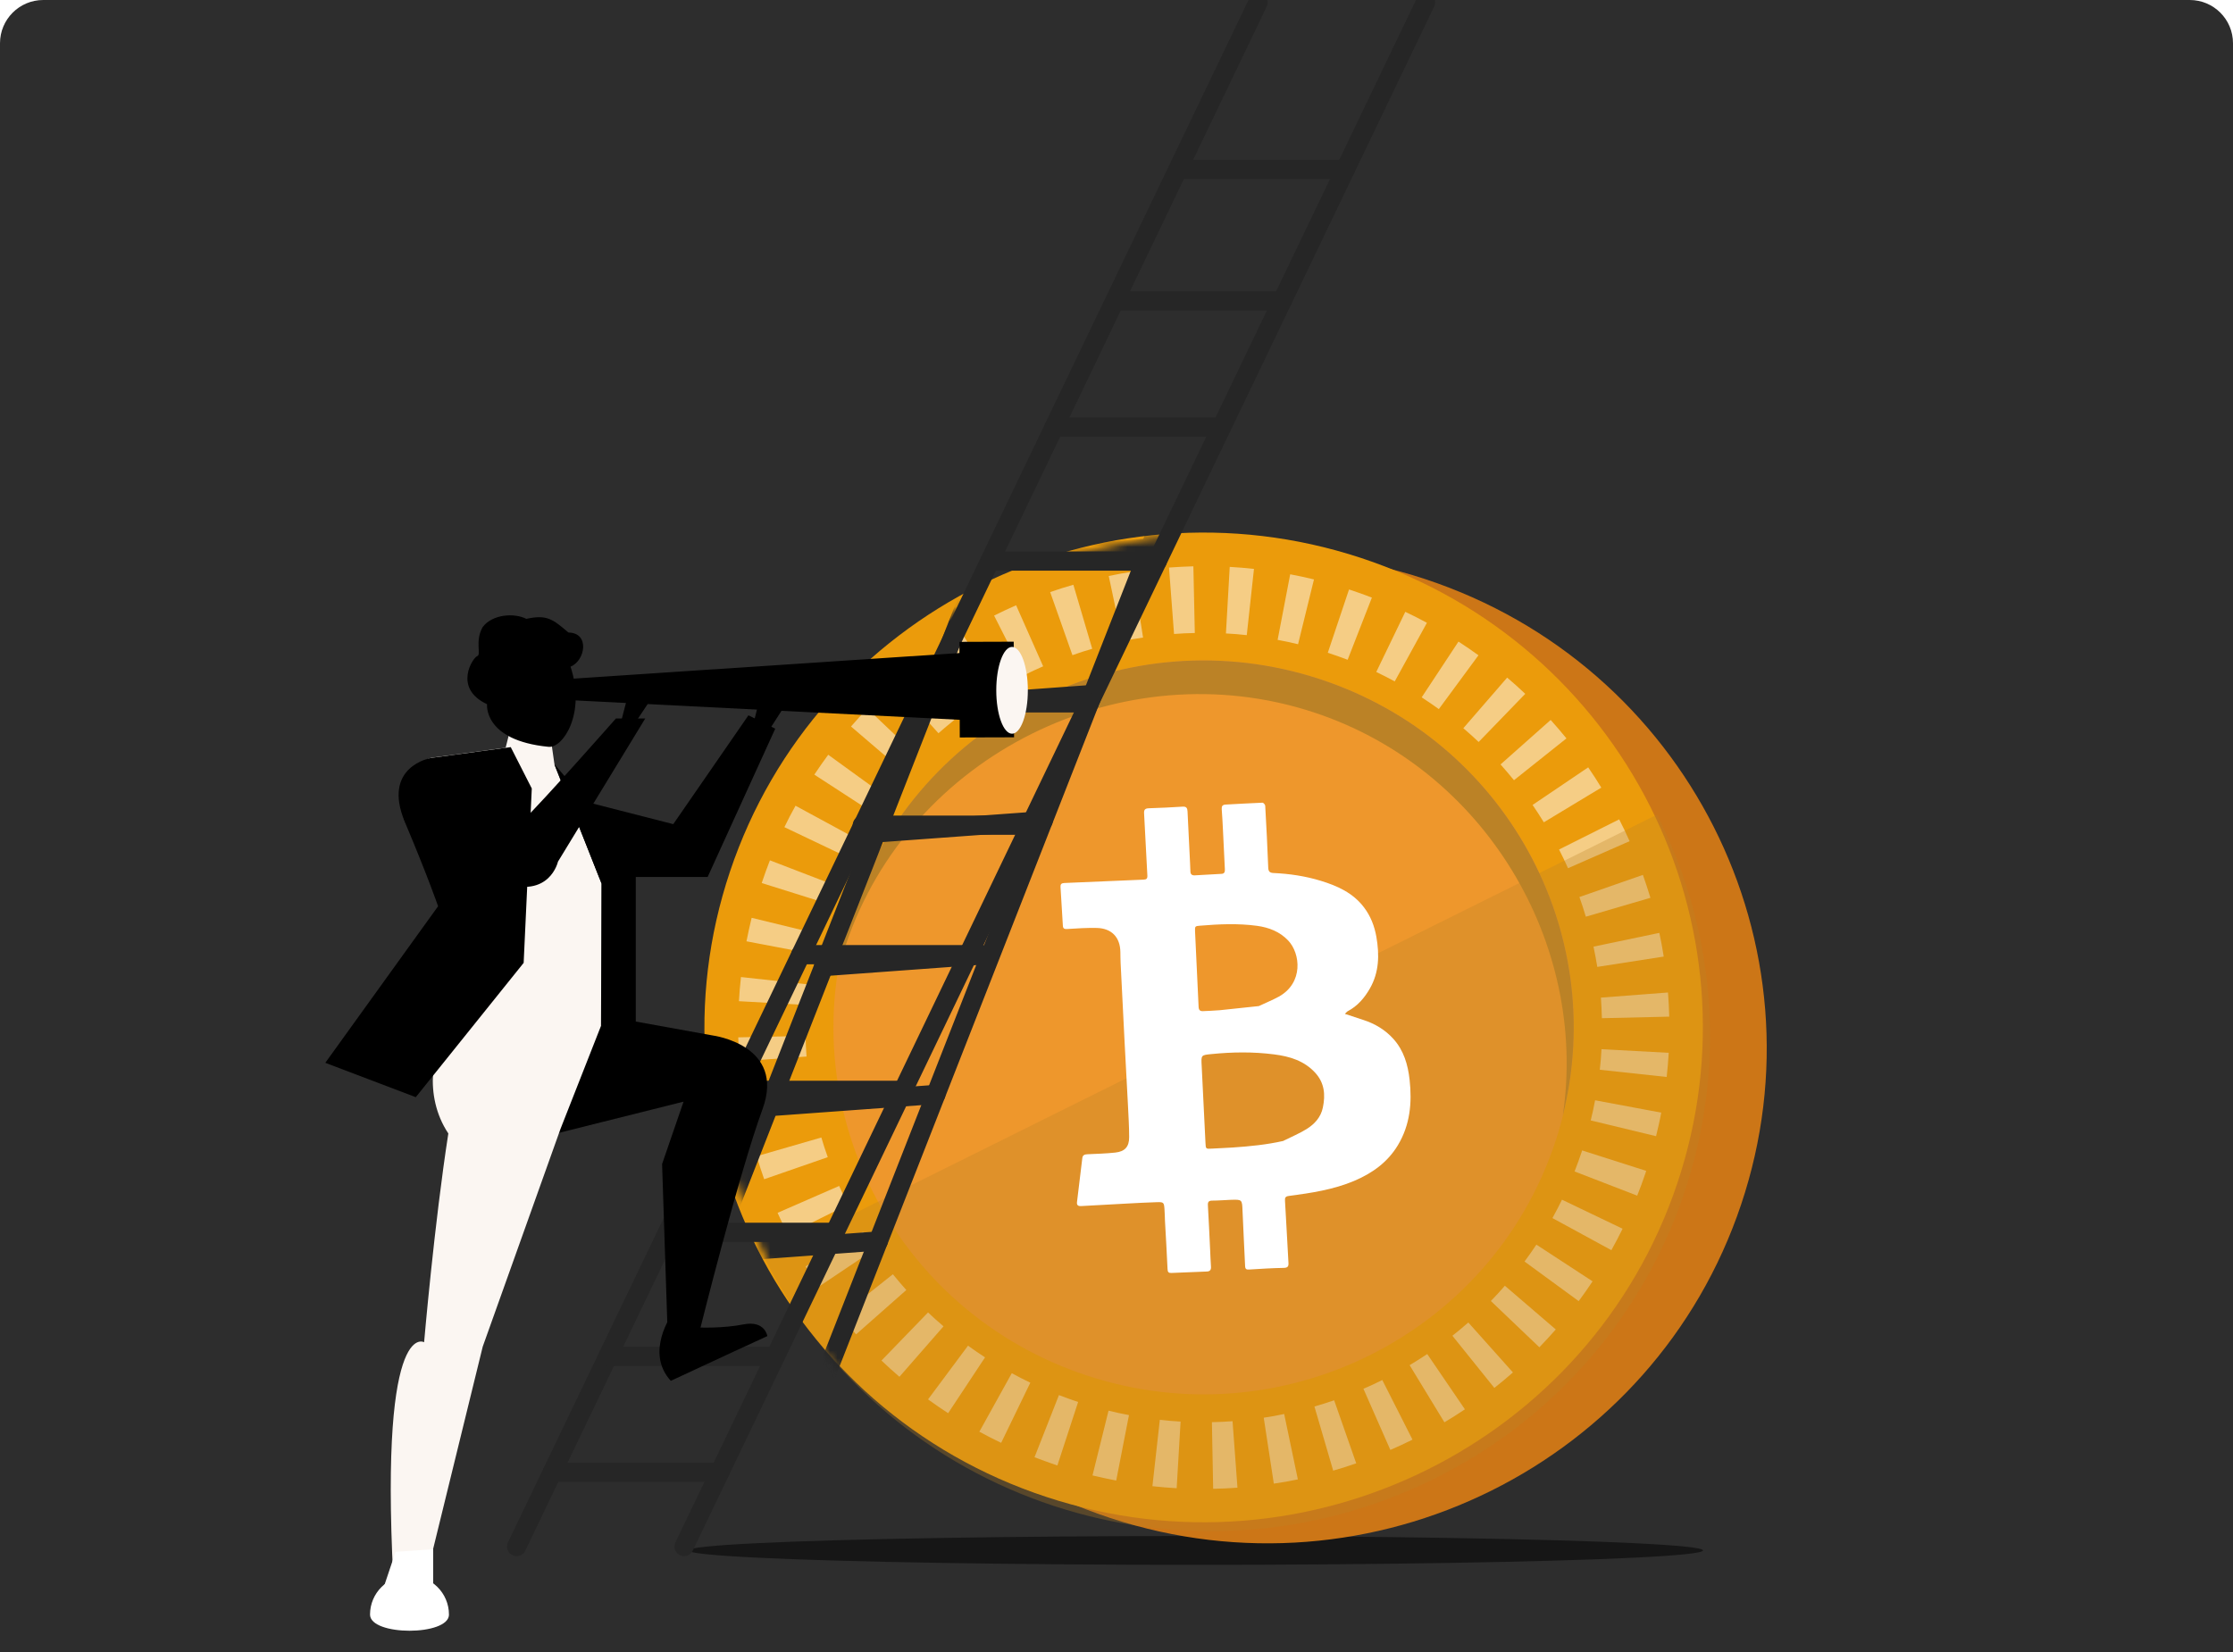 <svg width="300" height="222" viewBox="0 0 300 222" fill="none" xmlns="http://www.w3.org/2000/svg">
<g clip-path="url(#clip0_3340_45754)">
<path d="M0 5.81C0 2.601 2.601 0 5.81 0H294.19C297.399 0 300 2.601 300 5.81V222H0V5.81Z" fill="#2D2D2D"/>
<rect x="0.2" y="187.324" width="298" height="35" fill="#2D2D2D"/>
<ellipse cx="160.643" cy="208.35" rx="68.157" ry="1.938" fill="#161616"/>
<g filter="url(#filter0_d_3340_45754)">
<path d="M233.92 161.857C222.241 196.702 184.282 215.568 149.148 203.988C114.005 192.408 94.977 154.771 106.656 119.936C118.335 85.091 156.294 66.225 191.428 77.805C226.571 89.385 245.599 127.022 233.92 161.857Z" fill="#CC7617"/>
<path d="M225.34 159.029C213.661 193.873 175.702 212.74 140.568 201.16C105.425 189.58 86.397 151.943 98.076 117.108C109.755 82.263 147.714 63.397 182.848 74.977C217.991 86.557 237.019 124.193 225.34 159.029Z" fill="#EB9B0B"/>
<path d="M142.056 196.918H141.995C140.974 196.561 139.979 196.203 138.985 195.828L142.268 187.476C143.113 187.808 143.966 188.105 144.846 188.401L142.056 196.936V196.918ZM146.774 198.28L148.93 189.571C149.845 189.798 150.752 189.99 151.676 190.164L149.96 198.96C148.886 198.751 147.839 198.524 146.765 198.271H146.783L146.774 198.28ZM134.496 193.89C133.502 193.41 132.534 192.922 131.574 192.398L135.931 184.536C136.741 184.981 137.577 185.4 138.422 185.81L134.505 193.89H134.496ZM154.827 199.702L155.821 190.801C156.754 190.906 157.678 190.984 158.611 191.037L158.083 199.99C157.001 199.929 155.909 199.842 154.827 199.72V199.702ZM127.376 189.902C126.461 189.309 125.554 188.689 124.683 188.052L130.052 180.836C130.791 181.377 131.557 181.9 132.34 182.406L127.385 189.902H127.376ZM162.986 200.077L162.818 191.115C163.751 191.098 164.675 191.054 165.591 190.984L166.251 199.92C165.168 199.999 164.068 200.051 162.977 200.069V200.086L162.986 200.077ZM120.837 185.016C120.01 184.3 119.209 183.585 118.425 182.834L124.683 176.368C125.361 177.014 126.056 177.642 126.76 178.235L120.837 185.016ZM171.135 199.371L169.78 190.513C170.695 190.382 171.62 190.217 172.526 190.016L174.365 198.803C173.292 199.03 172.227 199.222 171.144 199.371H171.135ZM115.019 179.317C114.298 178.515 113.585 177.677 112.907 176.839L119.957 171.237C120.546 171.952 121.145 172.668 121.761 173.357L115.01 179.317H115.019ZM179.109 197.617L176.592 189.012C177.481 188.759 178.37 188.471 179.241 188.175L182.207 196.648C181.186 197.006 180.139 197.337 179.092 197.634L179.109 197.617ZM109.985 172.903C109.369 172.005 108.779 171.097 108.225 170.181L115.952 165.538C116.436 166.333 116.947 167.109 117.475 167.886L109.985 172.921V172.903ZM186.793 194.85L183.175 186.63C184.038 186.255 184.874 185.871 185.71 185.452L189.767 193.463C188.791 193.951 187.805 194.405 186.801 194.842V194.859L186.793 194.85ZM105.857 165.914C105.373 164.945 104.907 163.968 104.467 162.982L112.74 159.369C113.118 160.224 113.505 161.053 113.928 161.882L105.849 165.905V165.922L105.857 165.914ZM194.054 191.133L189.38 183.454C190.181 182.974 190.964 182.485 191.748 181.961L196.808 189.388C195.902 189.998 194.987 190.583 194.054 191.133ZM102.663 158.461C102.302 157.449 101.967 156.411 101.668 155.372L110.346 152.859C110.601 153.74 110.892 154.622 111.208 155.503L102.68 158.461H102.663ZM200.76 186.508L195.127 179.501C195.849 178.933 196.571 178.331 197.266 177.72L203.26 184.431C202.45 185.147 201.605 185.853 200.742 186.525L200.76 186.508ZM100.48 150.669C100.251 149.604 100.057 148.548 99.89 147.484L108.823 146.122C108.955 147.03 109.123 147.946 109.325 148.845L100.48 150.669ZM206.806 181.045L200.294 174.832C200.945 174.16 201.579 173.488 202.177 172.781L209.016 178.654C208.294 179.474 207.555 180.286 206.798 181.063V181.045H206.806ZM99.336 142.649C99.257 141.576 99.204 140.494 99.186 139.403L108.225 139.211C108.242 140.136 108.286 141.061 108.357 141.977L99.344 142.632L99.327 142.649H99.336ZM212.096 174.849L204.817 169.526C205.372 168.776 205.9 168.034 206.41 167.257L213.962 172.188C213.363 173.095 212.738 173.977 212.096 174.849ZM99.274 134.542C99.336 133.469 99.424 132.387 99.547 131.296L108.524 132.282C108.418 133.207 108.339 134.124 108.286 135.048L99.257 134.542H99.274ZM216.497 168.008L208.567 163.688C209.016 162.886 209.438 162.057 209.852 161.219L217.993 165.12C217.509 166.088 217.016 167.066 216.488 167.999H216.505L216.497 168.008ZM100.286 126.505C100.497 125.441 100.726 124.402 100.982 123.338L109.765 125.476C109.536 126.374 109.343 127.282 109.167 128.181L100.295 126.497V126.514L100.286 126.505ZM219.964 160.678L211.541 157.423C211.876 156.559 212.202 155.686 212.492 154.805L212.554 154.596L221.161 157.344L221.073 157.632C220.73 158.662 220.351 159.683 219.955 160.678H219.973H219.964ZM102.337 118.652L102.381 118.529C102.715 117.543 103.059 116.575 103.437 115.615L111.877 118.861C111.56 119.681 111.244 120.519 110.971 121.374L102.354 118.669L102.337 118.652ZM213.707 150.581C213.935 149.674 214.129 148.775 214.296 147.859L223.185 149.517C222.992 150.581 222.745 151.62 222.49 152.684L213.707 150.564V150.581ZM113.532 115.039L105.382 111.156C105.849 110.17 106.359 109.21 106.878 108.276L114.808 112.578C114.359 113.381 113.937 114.21 113.523 115.048H113.541L113.532 115.039ZM214.93 143.757C215.035 142.832 215.115 141.916 215.159 140.991L224.189 141.48C224.127 142.553 224.039 143.635 223.916 144.726L214.939 143.757H214.93ZM116.964 109.009L109.404 104.096C110.003 103.189 110.628 102.307 111.27 101.426L118.566 106.714C118.02 107.464 117.484 108.224 116.973 109V109.018L116.964 109.009ZM215.212 136.829C215.194 135.904 215.132 134.987 215.08 134.062L224.092 133.373C224.18 134.446 224.224 135.528 224.259 136.619L215.22 136.829H215.212ZM121.171 103.485L114.333 97.63C115.037 96.81 115.776 95.998 116.533 95.221L123.055 101.426C122.403 102.098 121.77 102.787 121.171 103.485ZM214.595 129.944C214.446 129.036 214.279 128.12 214.085 127.212L222.93 125.362C223.159 126.427 223.353 127.465 223.52 128.547L214.587 129.935L214.604 129.952L214.595 129.944ZM126.082 98.537L120.071 91.844C120.881 91.129 121.726 90.422 122.571 89.75L128.221 96.74C127.499 97.324 126.778 97.918 126.082 98.529V98.537ZM213.055 123.189C212.8 122.308 212.501 121.427 212.193 120.545L220.721 117.57C221.082 118.582 221.416 119.62 221.733 120.65L213.055 123.189ZM131.592 94.261L126.496 86.853C127.403 86.242 128.318 85.657 129.251 85.09L133.924 92.752C133.123 93.232 132.34 93.721 131.574 94.244L131.592 94.261ZM210.661 116.671C210.283 115.816 209.878 114.987 209.456 114.158L217.535 110.109C218.037 111.077 218.503 112.055 218.934 113.041L210.661 116.671ZM137.621 90.736L133.555 82.725C134.531 82.228 135.517 81.783 136.512 81.338L140.147 89.54C139.284 89.916 138.448 90.3 137.612 90.719L137.629 90.736H137.621ZM207.422 110.519C206.938 109.725 206.428 108.948 205.9 108.171L213.372 103.119C213.988 104.018 214.578 104.925 215.132 105.841L207.414 110.501V110.519H207.422ZM144.072 88.022L141.088 79.566C142.109 79.209 143.157 78.877 144.204 78.58L146.739 87.184C145.85 87.438 144.961 87.725 144.089 88.04L144.072 88.022ZM203.4 104.847C202.811 104.131 202.212 103.415 201.596 102.726L208.329 96.749C209.051 97.551 209.764 98.38 210.45 99.227L203.4 104.847ZM150.814 86.172L148.957 77.402C150.03 77.175 151.095 76.983 152.178 76.817L153.568 85.675C152.653 85.806 151.729 85.971 150.822 86.163H150.805L150.814 86.172ZM198.674 99.724C197.997 99.078 197.301 98.468 196.597 97.857L202.485 91.059C203.312 91.757 204.131 92.49 204.914 93.24L198.657 99.707L198.674 99.724ZM157.731 85.204L157.054 76.268C158.136 76.189 159.228 76.137 160.328 76.102L160.521 85.064C159.588 85.081 158.664 85.125 157.731 85.195V85.204ZM193.306 95.291C192.549 94.75 191.783 94.218 191 93.712L195.946 86.216C196.861 86.809 197.75 87.429 198.63 88.057L193.297 95.3H193.314L193.306 95.291ZM164.702 85.134L165.212 76.18C166.295 76.242 167.386 76.329 168.469 76.451L167.501 85.352C166.568 85.247 165.635 85.169 164.711 85.125H164.693L164.702 85.134ZM187.391 91.574C186.581 91.129 185.745 90.71 184.9 90.3L188.799 82.219C189.794 82.682 190.762 83.188 191.704 83.694L187.382 91.565L187.391 91.574ZM171.646 85.989L173.336 77.175C174.409 77.367 175.474 77.612 176.53 77.865L174.392 86.574C173.485 86.347 172.57 86.155 171.646 85.989ZM181.045 88.659C180.236 88.345 179.417 88.066 178.572 87.778L178.388 87.717L181.239 79.217L181.327 79.243C182.401 79.601 183.36 79.933 184.311 80.308L181.054 88.659H181.037H181.045Z" fill="#F5CD85"/>
<path d="M146.032 184.851C119.981 176.264 105.855 148.348 114.524 122.518C123.185 96.688 151.339 82.683 177.391 91.278C203.442 99.865 217.568 127.78 208.899 153.61C200.239 179.441 172.084 193.446 146.032 184.851Z" fill="#EE972C"/>
<path d="M113.636 126.968C122.182 101.461 150.777 87.255 176.502 95.728C199.509 103.302 213.406 126.803 209.956 149.936C216.178 125.179 202.211 99.454 177.374 91.278C151.322 82.691 123.159 96.688 114.507 122.518C113.574 125.31 112.914 128.138 112.5 130.956C112.817 129.63 113.196 128.295 113.627 126.968H113.636Z" fill="#BB8226"/>
<g opacity="0.3">
<path d="M222.621 109.473C239.211 142.301 225.834 182.251 192.724 198.7C159.614 215.149 119.322 201.885 102.732 169.056" fill="#BB8226"/>
</g>
<path d="M180.709 136.254C181.606 136.55 182.372 136.803 183.147 137.057C184.713 137.563 186.095 138.383 187.195 139.605C188.594 141.158 189.149 143.06 189.378 145.093C189.721 148.183 189.448 151.167 187.802 153.898C186.421 156.193 184.352 157.668 181.914 158.698C179.116 159.876 176.141 160.321 173.157 160.714C172.682 160.775 172.612 160.958 172.638 161.368C172.805 164.152 172.946 166.944 173.104 169.728C173.131 170.199 172.981 170.374 172.453 170.382C170.913 170.409 169.373 170.505 167.841 170.601C167.472 170.627 167.296 170.574 167.278 170.138C167.181 167.686 167.023 165.243 166.935 162.791C166.873 161.185 166.908 161.185 165.324 161.237C164.506 161.263 163.687 161.342 162.878 161.342C162.385 161.342 162.253 161.516 162.279 161.979C162.394 163.96 162.482 165.932 162.578 167.913C162.614 168.69 162.64 169.457 162.693 170.225C162.719 170.653 162.552 170.862 162.121 170.871C160.545 170.932 158.97 170.993 157.386 171.063C156.998 171.081 156.875 170.95 156.858 170.54C156.77 168.393 156.629 166.246 156.514 164.099C156.488 163.55 156.488 163.009 156.444 162.459C156.382 161.595 156.321 161.525 155.449 161.551C154.059 161.595 152.677 161.665 151.287 161.743C149.271 161.848 147.256 161.953 145.249 162.075C144.8 162.101 144.642 161.918 144.694 161.525C144.923 159.562 145.17 157.59 145.407 155.626C145.46 155.216 145.715 155.129 146.085 155.111C147.335 155.05 148.593 155.024 149.843 154.884C151.128 154.745 151.709 154.099 151.7 152.808C151.7 151.342 151.603 149.867 151.533 148.401C151.392 145.591 151.234 142.79 151.084 139.98C150.908 136.481 150.732 132.973 150.556 129.465C150.53 128.958 150.53 128.444 150.521 127.937C150.494 125.957 149.35 124.744 147.344 124.7C146.032 124.674 144.721 124.752 143.409 124.84C142.987 124.866 142.811 124.796 142.793 124.368C142.697 122.641 142.582 120.904 142.477 119.176C142.459 118.827 142.6 118.679 142.978 118.661C146.534 118.513 150.081 118.347 153.636 118.208C154.015 118.19 154.164 118.085 154.147 117.667C153.988 114.883 153.865 112.09 153.707 109.307C153.68 108.835 153.812 108.635 154.332 108.617C155.854 108.574 157.368 108.495 158.891 108.399C159.392 108.364 159.524 108.609 159.542 109.027C159.656 111.366 159.771 113.696 159.885 116.035C159.903 116.392 159.92 116.75 159.929 117.108C159.938 117.483 160.132 117.649 160.51 117.632C161.707 117.562 162.904 117.492 164.101 117.431C164.523 117.413 164.576 117.143 164.559 116.803C164.471 115.049 164.391 113.303 164.303 111.549C164.259 110.607 164.207 109.664 164.136 108.731C164.11 108.329 164.242 108.146 164.664 108.12C166.319 108.041 167.965 107.928 169.619 107.867C169.742 107.867 169.971 108.129 169.98 108.277C170.139 111.043 170.279 113.818 170.385 116.584C170.403 117.091 170.57 117.291 171.071 117.317C173.228 117.413 175.358 117.728 177.417 118.356C179.661 119.037 181.774 119.988 183.243 121.925C184.141 123.103 184.66 124.447 184.916 125.904C185.329 128.304 185.294 130.651 184.044 132.833C183.323 134.09 182.399 135.189 181.07 135.887C180.964 135.94 180.885 136.053 180.682 136.245L180.709 136.254ZM172.444 153.296C173.474 152.781 174.548 152.336 175.525 151.734C176.607 151.062 177.461 150.137 177.725 148.828C178.077 147.127 177.954 145.539 176.704 144.168C175.217 142.537 173.245 141.952 171.159 141.69C168.378 141.332 165.58 141.367 162.79 141.647C161.355 141.786 161.364 141.769 161.443 143.217C161.619 146.664 161.786 150.111 161.953 153.558C161.997 154.405 161.98 154.405 162.842 154.352C163.775 154.3 164.708 154.265 165.632 154.204C167.912 154.047 170.182 153.829 172.444 153.314V153.296ZM169.126 135.198C170.183 134.7 171.027 134.36 171.82 133.924C175.12 132.082 174.733 128.147 173.061 126.384C171.934 125.197 170.473 124.63 168.862 124.412C166.319 124.072 163.784 124.185 161.241 124.395C160.554 124.447 160.519 124.473 160.554 125.18C160.712 128.548 160.88 131.917 161.029 135.285C161.047 135.73 161.214 135.905 161.645 135.878C162.385 135.835 163.124 135.826 163.863 135.756C165.694 135.573 167.525 135.372 169.135 135.198H169.126Z" fill="white"/>
</g>
<mask id="mask0_3340_45754" style="mask-type:alpha" maskUnits="userSpaceOnUse" x="96" y="71" width="137" height="138">
<circle cx="68.157" cy="68.157" r="68.157" transform="matrix(-1 0 0 1 232.72 71.712)" fill="#CC7617"/>
</mask>
<g mask="url(#mask0_3340_45754)">
<g style="mix-blend-mode:soft-light">
<path d="M184.886 -3.843L100.921 210.351" stroke="#262626" stroke-width="2.584" stroke-linecap="round" stroke-linejoin="round"/>
<path d="M162.45 -2.205L78.484 211.99" stroke="#262626" stroke-width="2.584" stroke-linecap="round" stroke-linejoin="round"/>
<path d="M154.506 73.653L132.174 75.284" stroke="#262626" stroke-width="2.584" stroke-linecap="round" stroke-linejoin="round"/>
<path d="M146.795 93.325L124.209 94.974" stroke="#262626" stroke-width="2.584" stroke-linecap="round" stroke-linejoin="round"/>
<path d="M140.147 110.289L117.62 111.934" stroke="#262626" stroke-width="2.584" stroke-linecap="round" stroke-linejoin="round"/>
<path d="M132.48 128.296L110.667 129.889" stroke="#262626" stroke-width="2.584" stroke-linecap="round" stroke-linejoin="round"/>
<path d="M125.725 147.076L103.289 148.714" stroke="#262626" stroke-width="2.584" stroke-linecap="round" stroke-linejoin="round"/>
<path d="M118.003 166.771L95.69 168.401" stroke="#262626" stroke-width="2.584" stroke-linecap="round" stroke-linejoin="round"/>
<path d="M111.261 183.972L88.825 185.61" stroke="#262626" stroke-width="2.584" stroke-linecap="round" stroke-linejoin="round"/>
<path d="M104.958 200.048L82.522 201.686" stroke="#262626" stroke-width="2.584" stroke-linecap="round" stroke-linejoin="round"/>
</g>
</g>
<path d="M191.513 0.324L91.905 207.824" stroke="#262626" stroke-width="2.584" stroke-linecap="round" stroke-linejoin="round"/>
<path d="M169.016 0.324L69.409 207.824" stroke="#262626" stroke-width="2.584" stroke-linecap="round" stroke-linejoin="round"/>
<path d="M180.742 22.762H158.349" stroke="#262626" stroke-width="2.584" stroke-linecap="round" stroke-linejoin="round"/>
<path d="M172.26 40.432H149.867" stroke="#262626" stroke-width="2.584" stroke-linecap="round" stroke-linejoin="round"/>
<path d="M164.118 57.389H141.621" stroke="#262626" stroke-width="2.584" stroke-linecap="round" stroke-linejoin="round"/>
<path d="M155.473 75.398H133.08" stroke="#262626" stroke-width="2.584" stroke-linecap="round" stroke-linejoin="round"/>
<path d="M146.327 94.455H123.68" stroke="#262626" stroke-width="2.584" stroke-linecap="round" stroke-linejoin="round"/>
<path d="M138.439 110.889H115.851" stroke="#262626" stroke-width="2.584" stroke-linecap="round" stroke-linejoin="round"/>
<path d="M129.458 128.289H107.586" stroke="#262626" stroke-width="2.584" stroke-linecap="round" stroke-linejoin="round"/>
<path d="M121.33 146.526H98.832" stroke="#262626" stroke-width="2.584" stroke-linecap="round" stroke-linejoin="round"/>
<path d="M112.17 165.606H89.797" stroke="#262626" stroke-width="2.584" stroke-linecap="round" stroke-linejoin="round"/>
<path d="M104.173 182.269H81.676" stroke="#262626" stroke-width="2.584" stroke-linecap="round" stroke-linejoin="round"/>
<path d="M96.695 197.843H74.198" stroke="#262626" stroke-width="2.584" stroke-linecap="round" stroke-linejoin="round"/>
<g clip-path="url(#clip1_3340_45754)">
<path d="M80.608 136.41L95.761 139.15C95.761 139.15 105.605 140.431 102.437 149.069C99.269 157.707 94.046 178.664 94.046 178.664H89.68L88.95 156.425L91.835 148.042L73.067 152.744L80.601 136.41H80.608Z" fill="black"/>
<path d="M73.754 106.475L90.453 110.751L100.552 96.124L104.153 97.922L95.073 117.846H78.035L73.754 106.475Z" fill="black"/>
<path d="M67.211 103.371L68.978 96.301H73.574L74.811 104.961L67.211 103.371Z" fill="#FBF6F2"/>
<path d="M60.232 138.463C58.176 140.686 56.809 147.185 60.232 152.319C58.347 164.461 56.979 180.37 56.979 180.37C56.979 180.37 50.642 176.695 53.038 215.608C55.093 215.523 56.362 215.608 56.362 215.608L64.853 180.965L75.3 151.71L80.822 137.66V118.748L74.459 102.664L68.63 100.386L57.928 101.837C57.928 101.837 52.875 103.204 55.016 109.278C57.156 115.353 62.039 128.777 62.039 128.777L60.239 138.442L60.232 138.463Z" fill="#FBF6F2"/>
<path d="M90.312 176.573C90.312 176.573 86.588 181.679 90.118 185.56C95.713 182.938 103.092 179.547 103.092 179.547C103.092 179.547 102.777 177.413 99.909 177.973C97.041 178.534 93.965 178.392 93.965 178.392L94.456 176.016L90.312 176.576V176.573Z" fill="black"/>
<path d="M53.144 208.541L50.773 215.608H58.197V208.184L53.144 208.541Z" fill="white"/>
<path d="M60.319 216.968C60.319 219.868 49.713 219.868 49.713 216.968C49.713 214.068 52.088 211.719 55.014 211.719C57.941 211.719 60.316 214.071 60.316 216.968H60.319Z" fill="white"/>
<path d="M74.458 102.664L80.821 118.748L80.743 137.837H85.417V115.529L74.458 102.664Z" fill="black"/>
<path d="M43.703 142.824L55.858 147.441L70.352 129.393L71.444 105.958L68.616 100.4L57.913 101.852C57.913 101.852 51.237 102.963 54.405 110.49C57.573 118.016 58.856 121.782 58.856 121.782L43.703 142.824Z" fill="black"/>
<path d="M82.749 96.549H86.689L74.96 115.793C74.96 115.793 73.847 120.841 67.51 118.618C61.174 116.394 54.413 110.49 54.413 110.49C54.413 110.49 53.555 108.266 54.413 105.272C55.27 102.277 64.307 99.282 70.36 110.15C72.727 107.927 82.749 96.549 82.749 96.549Z" fill="black"/>
<path d="M65.436 94.638C65.436 94.638 64.893 99.498 73.699 100.36C75.637 100.558 78.742 95.856 76.647 89.587C78.626 88.806 79.284 85.042 76.376 85.001C74.201 83.16 73.468 82.572 70.71 83.16C69.082 82.338 66.168 82.531 64.853 84.255C63.768 86.137 64.697 87.978 64.114 88.171C63.532 88.363 60.82 92.482 65.436 94.632V94.638Z" fill="black"/>
<g clip-path="url(#clip2_3340_45754)">
<path d="M72.554 91.492L131.383 87.588L130.783 96.822L72.399 93.88L72.554 91.492Z" fill="black"/>
<path d="M136.191 86.231L128.897 86.254L128.944 99.102L136.238 99.08L136.191 86.231Z" fill="black"/>
<path d="M135.968 98.598C137.14 98.598 138.089 95.987 138.089 92.766C138.089 89.544 137.14 86.933 135.968 86.933C134.797 86.933 133.847 89.544 133.847 92.766C133.847 95.987 134.797 98.598 135.968 98.598Z" fill="#FBF6F2"/>
<path d="M84.533 92.766L83.296 97.538H85.063L88.245 92.766H84.533Z" fill="black"/>
<path d="M102.562 91.882L100.971 98.245H103.244L107.334 91.882H102.562Z" fill="black"/>
</g>
</g>
</g>
<defs>
<filter id="filter0_d_3340_45754" x="87.596" y="64.526" width="156.804" height="149.912" filterUnits="userSpaceOnUse" color-interpolation-filters="sRGB">
<feFlood flood-opacity="0" result="BackgroundImageFix"/>
<feColorMatrix in="SourceAlpha" type="matrix" values="0 0 0 0 0 0 0 0 0 0 0 0 0 0 0 0 0 0 127 0" result="hardAlpha"/>
<feOffset/>
<feGaussianBlur stdDeviation="3.52"/>
<feColorMatrix type="matrix" values="0 0 0 0 1 0 0 0 0 0.71 0 0 0 0 0.063 0 0 0 0.75 0"/>
<feBlend mode="normal" in2="BackgroundImageFix" result="effect1_dropShadow_3340_45754"/>
<feBlend mode="normal" in="SourceGraphic" in2="effect1_dropShadow_3340_45754" result="shape"/>
</filter>
<clipPath id="clip0_3340_45754">
<path d="M0 5.81C0 2.601 2.601 0 5.81 0H294.19C297.399 0 300 2.601 300 5.81V222H0V5.81Z" fill="white"/>
</clipPath>
<clipPath id="clip1_3340_45754">
<rect width="103.576" height="145.29" fill="white" transform="translate(43.703 77.035)"/>
</clipPath>
<clipPath id="clip2_3340_45754">
<rect width="66.105" height="17.675" fill="white" transform="translate(76.226 83.398)"/>
</clipPath>
</defs>
</svg>
